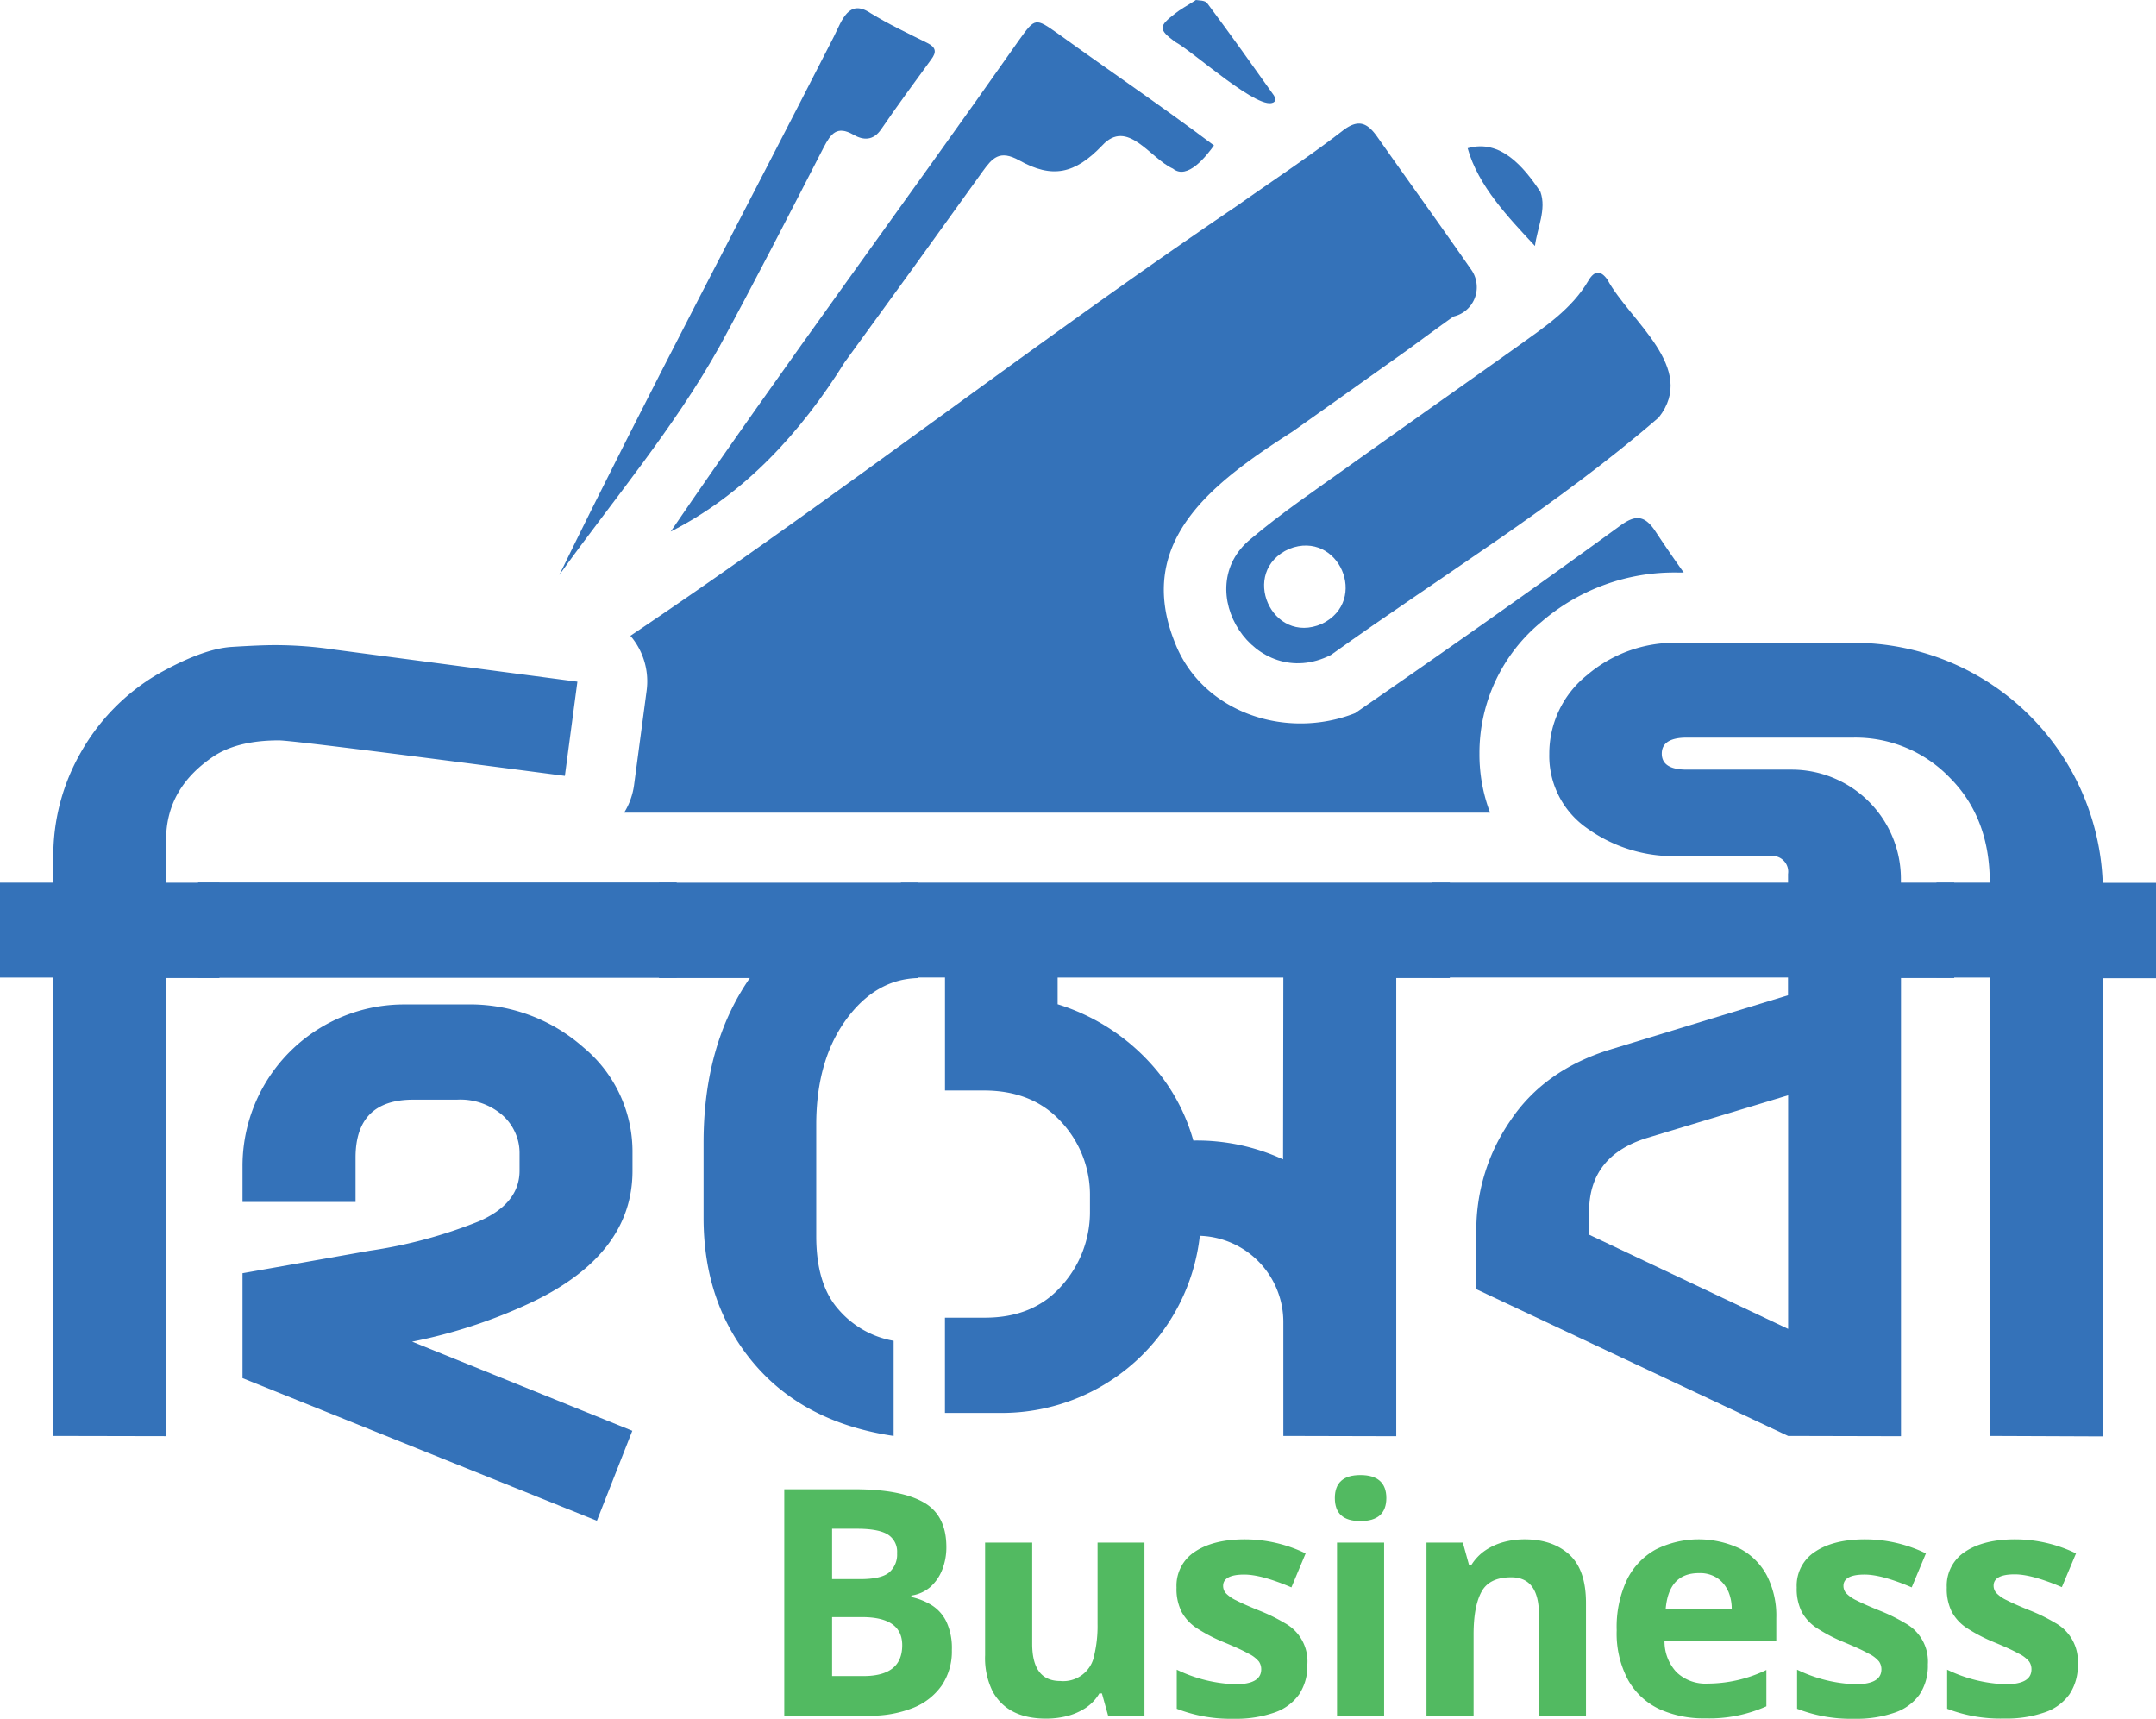 <svg xmlns="http://www.w3.org/2000/svg" viewBox="0 0 474.73 378.37"><defs><style>.cls-1{fill:#52ba61;}.cls-2{fill:#3472b9;}</style></defs><g id="Layer_2" data-name="Layer 2"><g id="Layer_1-2" data-name="Layer 1"><path class="cls-1" d="M172.69,377.73V327.88h15.52q10,0,15.07,2.82t5.1,9.8a13.48,13.48,0,0,1-.92,5.11,9.92,9.92,0,0,1-2.61,3.78,8.18,8.18,0,0,1-4.18,1.89v.32a14.45,14.45,0,0,1,4.5,1.81,8.85,8.85,0,0,1,3.21,3.61,13.75,13.75,0,0,1,1.21,6.24,13.43,13.43,0,0,1-2.21,7.79,14,14,0,0,1-6.31,4.95,25,25,0,0,1-9.73,1.73Zm23.07-31.52a5.17,5.17,0,0,0,1.77-4.26,4.44,4.44,0,0,0-2.09-4.14c-1.39-.83-3.62-1.24-6.67-1.24h-5.55v11.09h6.19C192.47,347.66,194.58,347.18,195.76,346.21Zm2.9,16q0-6.19-8.85-6.19h-6.59V369h6.92Q198.66,369,198.66,362.21Z"/><path class="cls-1" d="M218.59,372.42a16.47,16.47,0,0,1-1.68-8V339.62h10.37v22.27q0,8.21,6.19,8.2a6.91,6.91,0,0,0,7.47-5.67,27.78,27.78,0,0,0,.73-6.87V339.62H252v38.11h-8l-1.37-4.91h-.56a9.84,9.84,0,0,1-3.06,3.22,13.57,13.57,0,0,1-4.06,1.77,18.86,18.86,0,0,1-4.62.56Q221.89,378.37,218.59,372.42Z"/><path class="cls-1" d="M259.11,376.2v-8.6A31.94,31.94,0,0,0,272,370.81q5.71,0,5.71-3.29a3,3,0,0,0-.52-1.73,6.74,6.74,0,0,0-2.29-1.73q-1.77-1-5.39-2.49a36.28,36.28,0,0,1-5.91-3.06,10.1,10.1,0,0,1-3.41-3.62,11.16,11.16,0,0,1-1.13-5.38,8.88,8.88,0,0,1,4.1-7.92q4.1-2.7,11-2.69A30.73,30.73,0,0,1,287.49,342l-3.13,7.48q-6.6-2.82-10.38-2.82c-3.11,0-4.66.84-4.66,2.5a2.43,2.43,0,0,0,.6,1.6,7.67,7.67,0,0,0,2.34,1.61q1.73.89,5,2.21a38.47,38.47,0,0,1,5.67,2.78,9.58,9.58,0,0,1,4.94,9.08,11.39,11.39,0,0,1-1.81,6.59,11,11,0,0,1-5.42,4,25.76,25.76,0,0,1-9,1.37A32.55,32.55,0,0,1,259.11,376.2Z"/><path class="cls-1" d="M293.92,329.81c0-3.37,1.87-5.06,5.63-5.06s5.71,1.69,5.71,5.06-1.91,5.07-5.71,5.07S293.92,333.19,293.92,329.81Zm.48,47.92V339.62h10.37v38.11Z"/><path class="cls-1" d="M338.86,377.73V355.46q0-8.2-6.11-8.2-4.83,0-6.55,3.21c-1.16,2.15-1.73,5.26-1.73,9.33v17.93H314.1V339.62h8l1.36,4.9H324a10.67,10.67,0,0,1,3.09-3.21,13.57,13.57,0,0,1,4-1.81,17.63,17.63,0,0,1,4.62-.6q6.12,0,9.81,3.33t3.7,10.65v24.85Z"/><path class="cls-1" d="M365.39,376.28a15.39,15.39,0,0,1-6.91-6.43,21.65,21.65,0,0,1-2.5-10.94,24.36,24.36,0,0,1,2.25-11.09,15.35,15.35,0,0,1,6.32-6.67,21.14,21.14,0,0,1,18.57-.2,14.26,14.26,0,0,1,5.9,5.87,19.35,19.35,0,0,1,2.1,9.44v5H366.51a9.91,9.91,0,0,0,2.66,6.91,9.23,9.23,0,0,0,6.83,2.49,29.89,29.89,0,0,0,12.94-3v8a30.69,30.69,0,0,1-13.42,2.65A23.48,23.48,0,0,1,365.39,376.28Zm15.11-26a6.73,6.73,0,0,0-2.37-2.85,6.93,6.93,0,0,0-4.06-1.09q-6.68,0-7.31,8h14.55A9.77,9.77,0,0,0,380.5,350.23Z"/><path class="cls-1" d="M395.7,376.2v-8.6a31.9,31.9,0,0,0,12.86,3.21c3.8,0,5.71-1.1,5.71-3.29a3,3,0,0,0-.53-1.73,6.74,6.74,0,0,0-2.29-1.73q-1.77-1-5.38-2.49a36.28,36.28,0,0,1-5.91-3.06,10,10,0,0,1-3.42-3.62,11.28,11.28,0,0,1-1.12-5.38,8.86,8.86,0,0,1,4.1-7.92q4.09-2.7,11-2.69A30.65,30.65,0,0,1,424.07,342l-3.13,7.48q-6.58-2.82-10.37-2.82c-3.11,0-4.66.84-4.66,2.5a2.43,2.43,0,0,0,.6,1.6,7.59,7.59,0,0,0,2.33,1.61q1.73.89,5,2.21a38.82,38.82,0,0,1,5.66,2.78,9.61,9.61,0,0,1,5,9.08,11.47,11.47,0,0,1-1.81,6.59,11.07,11.07,0,0,1-5.43,4,25.67,25.67,0,0,1-9,1.37A32.55,32.55,0,0,1,395.7,376.2Z"/><path class="cls-1" d="M428.74,376.2v-8.6a31.94,31.94,0,0,0,12.86,3.21q5.72,0,5.71-3.29a3,3,0,0,0-.52-1.73,6.85,6.85,0,0,0-2.29-1.73q-1.77-1-5.39-2.49a36.28,36.28,0,0,1-5.91-3.06,10,10,0,0,1-3.42-3.62,11.28,11.28,0,0,1-1.12-5.38,8.86,8.86,0,0,1,4.1-7.92q4.1-2.7,11-2.69A30.73,30.73,0,0,1,457.12,342L454,349.43q-6.59-2.82-10.37-2.82c-3.11,0-4.66.84-4.66,2.5a2.43,2.43,0,0,0,.6,1.6,7.59,7.59,0,0,0,2.33,1.61q1.72.89,5,2.21a39,39,0,0,1,5.67,2.78,9.63,9.63,0,0,1,4.94,9.08,11.39,11.39,0,0,1-1.81,6.59,11,11,0,0,1-5.43,4,25.67,25.67,0,0,1-9,1.37A32.55,32.55,0,0,1,428.74,376.2Z"/><path class="cls-2" d="M353.92,61.54q-2.19-3.09-4.14.2c-3.68,6.32-9.66,10.22-15.36,14.33-12.51,8.93-25.14,17.75-37.65,26.71-7.22,5.17-14.6,10.15-21.35,15.86-13.65,11.06.91,34,17.63,25.56,24-17.21,49.93-33,72.2-52.3C373.82,81,358.91,70.74,353.92,61.54Zm-62.84,75.8c-11.05,4.85-18.31-11.56-7.19-16.51C294.75,116.58,301.57,132.23,291.08,137.34Z"/><path class="cls-2" d="M339.19,42.24c1.38,3.88-.72,8-1.21,11.91-5.82-6.26-12.51-13.19-14.82-21.52C330.36,30.54,335.53,36.73,339.19,42.24Z"/><path class="cls-2" d="M258.72,3c1.23-1,2.62-1.71,4.62-3,.5.12,2,0,2.5.73,5,6.69,9.83,13.48,14.66,20.28.25.35.29,1.29.1,1.39C277.7,25,262.76,11.34,258.7,9.18,255.07,6.48,255.11,5.77,258.72,3Z"/><path class="cls-2" d="M224.36,8.86c3.59-5,3.58-5,8.7-1.38,11.49,8.29,22.88,16,34.25,24.54-1.68,2.31-5.84,7.71-9.05,5.1-5.07-2.28-10-11.16-15.59-5.07-6,6.27-11,7.31-18.22,3.27-4.38-2.43-5.95-.52-8.11,2.46q-15.1,21.07-30.37,42c-9.58,15.36-22,29-38.29,37.25C172.6,80.53,199,45,224.36,8.86Z"/><path class="cls-2" d="M183.64,8c1.75-3.49,3.2-8.37,8.06-5.1,4,2.45,8.29,4.47,12.51,6.57,1.89.94,2.06,2,.83,3.62-3.71,5.08-7.44,10.15-11,15.35-1.77,2.61-4,2.45-6.12,1.22-3.66-2.11-5-.17-6.54,2.76-7.54,14.68-15.09,29.37-22.95,43.88-10,17.91-23.33,33.67-35.27,50.27C142.63,86.7,163.47,47.52,183.64,8Z"/><path class="cls-2" d="M370.74,126.05h-1.27a44.71,44.71,0,0,0-30.06,10.86,37.33,37.33,0,0,0-13.65,29,36,36,0,0,0,2.34,13H137.43a15.38,15.38,0,0,0,2.19-6.11l2.76-20.74a15.42,15.42,0,0,0-3-11.38c-.18-.25-.39-.47-.57-.7,45.3-30.42,88.64-64.28,133.83-94.85,7.69-5.44,15.57-10.61,23-16.35,3.56-2.77,5.52-1.63,7.65,1.38,6.9,9.82,14,19.61,20.85,29.49a6.63,6.63,0,0,1,1,2.95,6.6,6.6,0,0,1-5,7.06c-.21,0-9,6.51-10.56,7.62q-12.44,8.85-24.95,17.72c-17.26,11.06-35,24-25.9,46.55C264.76,156.9,283.22,163,298.39,157c19.14-13.21,39.34-27.4,58.33-41.24,3.18-2.32,5.25-2.5,7.64,1C366.43,119.89,368.56,123,370.74,126.05Z"/><path class="cls-2" d="M11.74,316.14V215.22H0v-20.9H11.74v-5.69a45.68,45.68,0,0,1,6.07-23,46.43,46.43,0,0,1,16.82-17.15q10-5.67,16.43-6.06c4.3-.27,7.42-.39,9.38-.39a88.36,88.36,0,0,1,13.3,1l53.4,7.05-2.76,20.74Q64.74,163,61.41,163q-8.79,0-14.08,3.32-10.77,7.05-10.76,18.61v9.4H48.31v21H36.57V316.19Z"/><path class="cls-2" d="M43.61,215.28v-21H149v21Zm9.79,88.13v-23.1l28-4.95a104.93,104.93,0,0,0,24-6.46q9-3.9,9-11.17v-3.91a10.8,10.8,0,0,0-1-4.55,11,11,0,0,0-2.76-3.75,14.17,14.17,0,0,0-10-3.42H91q-12.7,0-12.71,12.73v9.79H53.4v-7.84A35.56,35.56,0,0,1,89,221.14h13.7a37.7,37.7,0,0,1,25.82,9.5,29.8,29.8,0,0,1,10.75,23.21v3.91q0,18.42-22.3,29a113.76,113.76,0,0,1-26.23,8.62L139.23,315l-7.8,19.81Z"/><path class="cls-2" d="M196.77,295.19v20.95q-19.76-2.94-30.8-16t-11.05-32V251.57q0-21.54,10.18-36.24h-20v-21h57.12v21q-9.41.19-15.95,9.2t-6.54,23.12v24.48c0,7.05,1.61,12.45,4.89,16.15A20.68,20.68,0,0,0,196.77,295.19Z"/><path class="cls-2" d="M282.58,316.14V291.26a19,19,0,0,0-18.39-19.19,43.86,43.86,0,0,1-43.42,39h-12.7V290.1h8.8q10.74,0,16.91-7.05A24.22,24.22,0,0,0,240,266.59v-3.13A23.55,23.55,0,0,0,233.68,247q-6.26-6.9-17-6.91h-8.6V215.21h-9.7V194.32H319.24v21h-11.8V316.2Zm0-100.92h-49.7v5.88A46,46,0,0,1,255.76,237a42.16,42.16,0,0,1,7,14.1,45.39,45.39,0,0,1,19.76,4.15Z"/><path class="cls-2" d="M393.73,316.14l-68.66-32.31V270.7a42.37,42.37,0,0,1,7.44-23.89q7.41-11.16,21.87-15.69l39.32-12v-3.91H315.3V194.32h115v21H418.58V316.2Zm0-75-30.91,9.34q-12.92,3.92-12.91,16.26v5.09l43.82,20.74Z"/><path class="cls-2" d="M438.13,316.14V215.22H426.39v-20.9h11.74q0-14.3-8.81-23.11a28.8,28.8,0,0,0-21.13-8.82H371.43q-5.52,0-5.52,3.53t5.52,3.52H394.5a24.06,24.06,0,0,1,24.06,24.1v4.7H393.71v-5.83a3.42,3.42,0,0,0-.14-1.59,3.49,3.49,0,0,0-.84-1.36,3.46,3.46,0,0,0-1.35-.84,3.57,3.57,0,0,0-1.59-.14H369.47a32.66,32.66,0,0,1-20.05-6.16A19.37,19.37,0,0,1,341.14,166a22.11,22.11,0,0,1,8.28-17.34,29.73,29.73,0,0,1,20.05-7.14h38.75A54.87,54.87,0,0,1,463,194.36h11.74v21H463V316.24Z"/></g></g></svg>